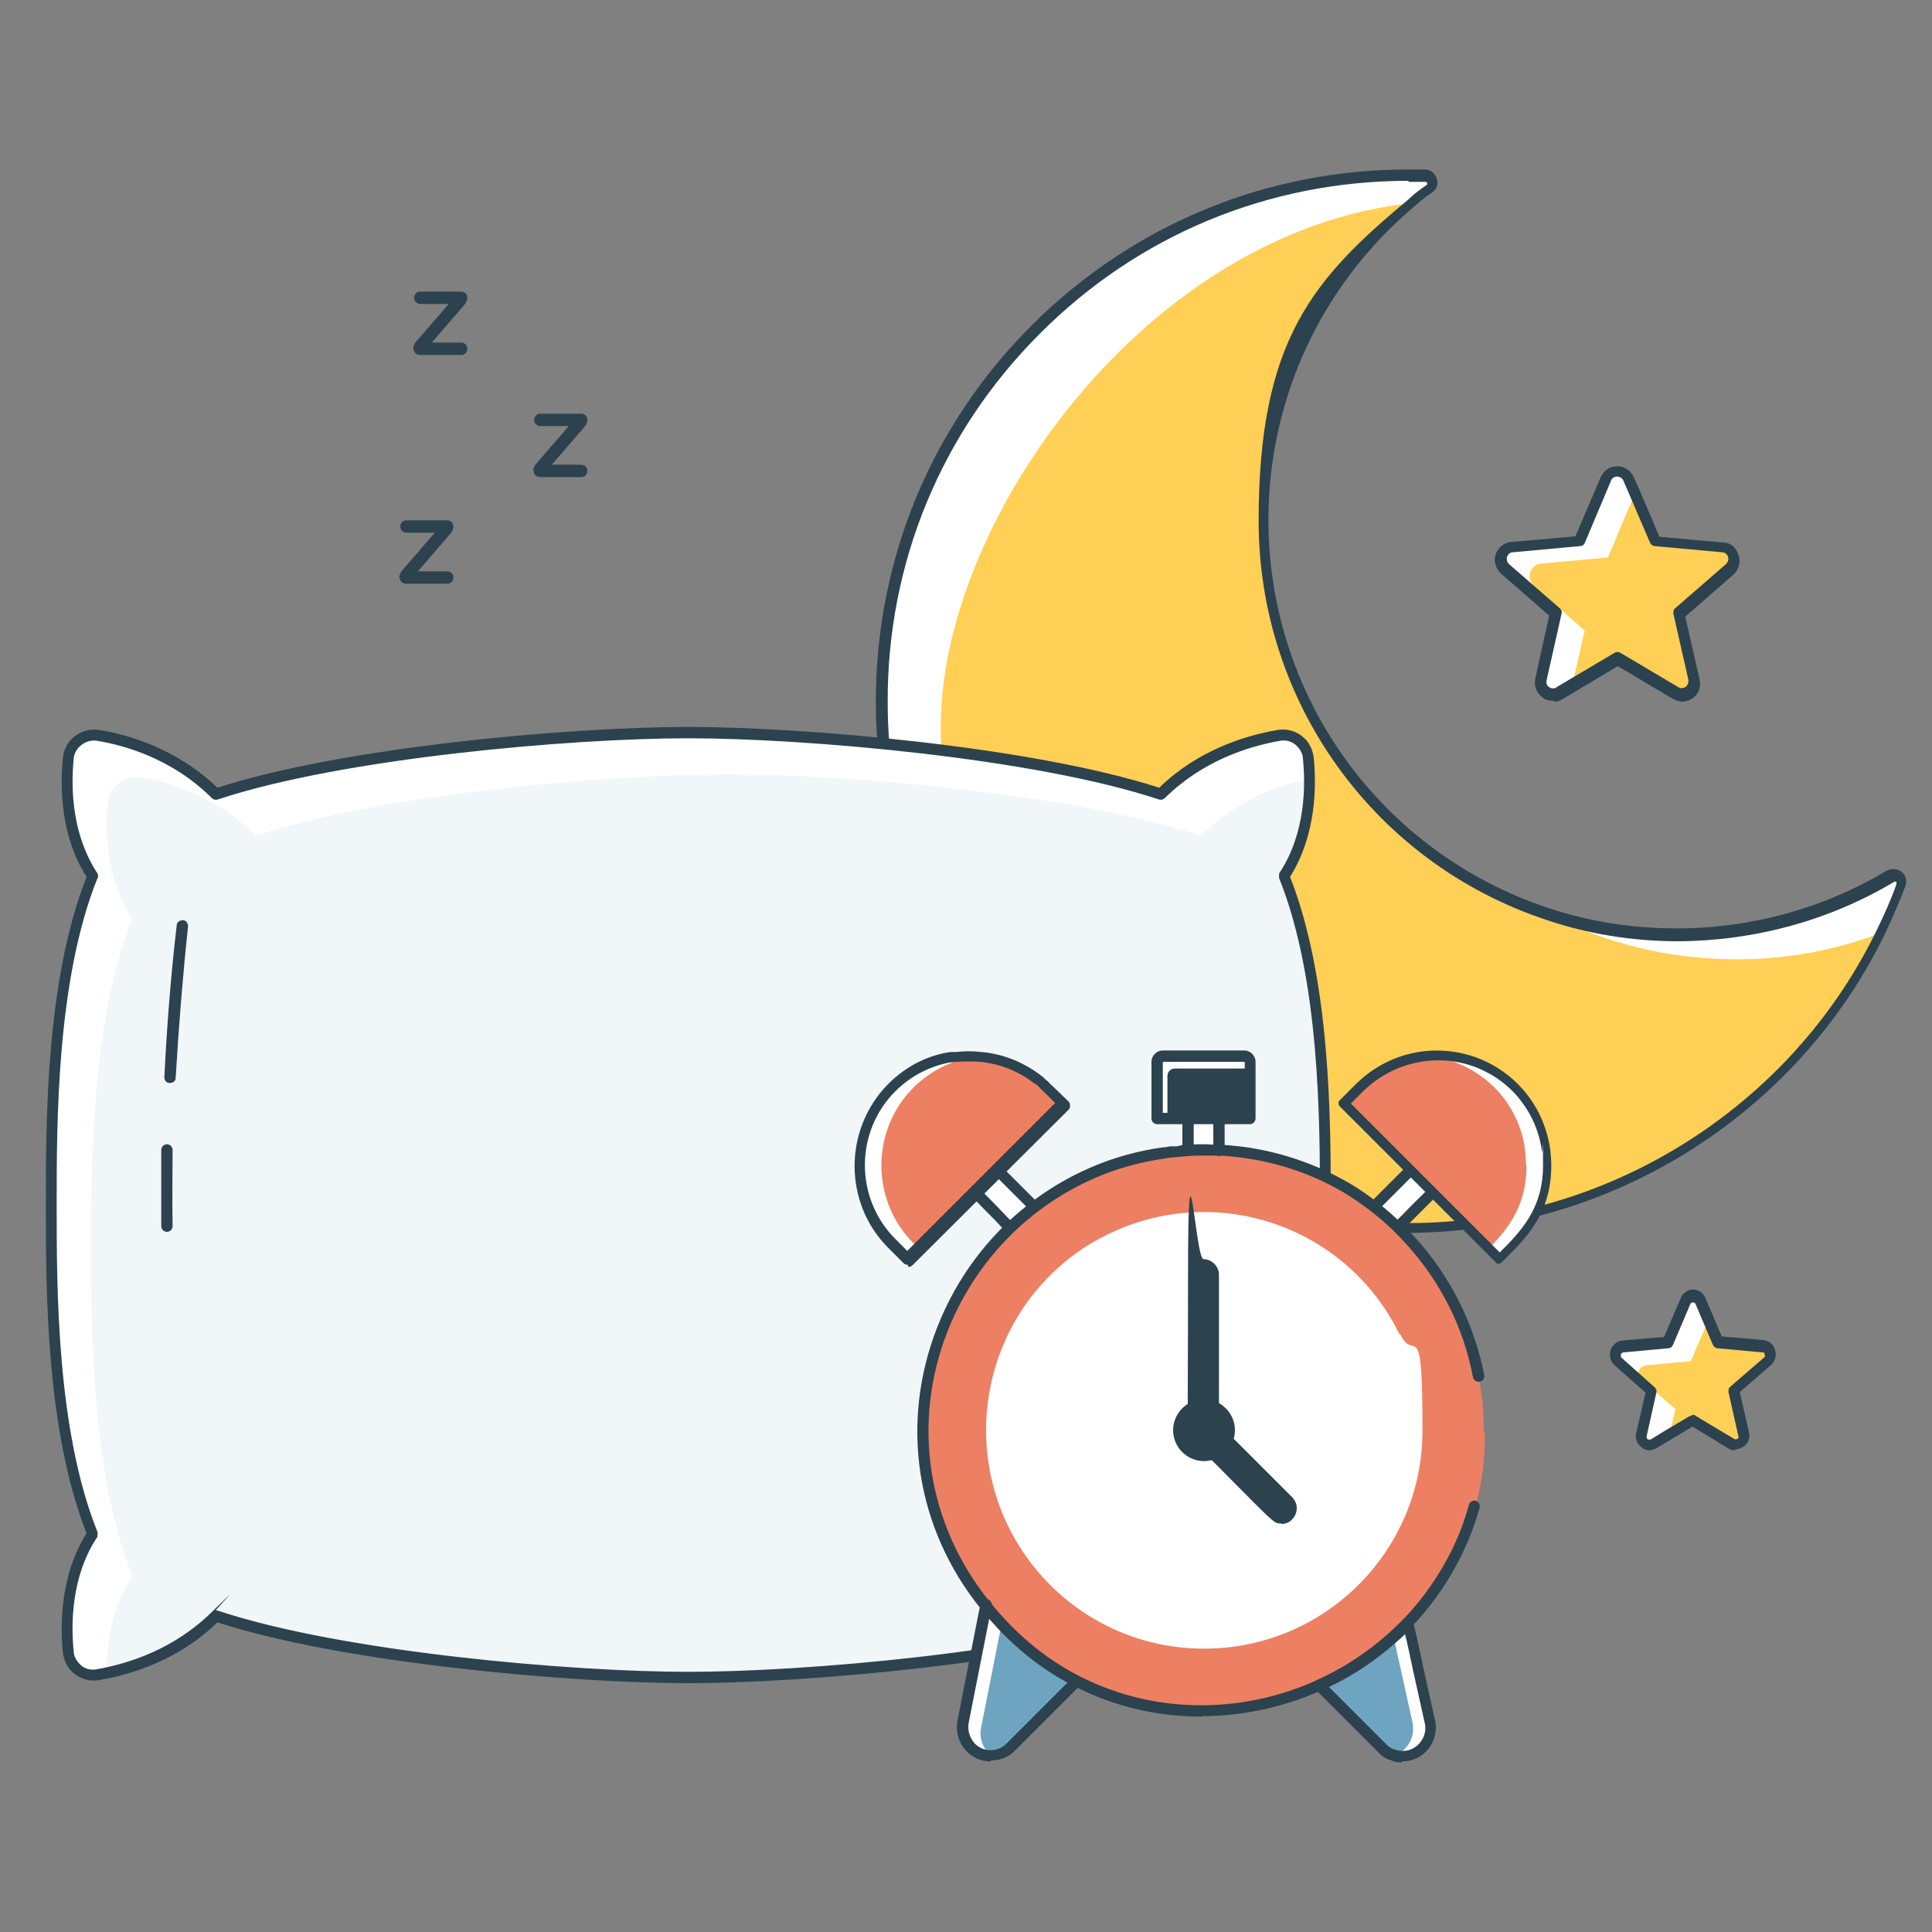 <?xml version="1.0" encoding="UTF-8"?> <svg xmlns="http://www.w3.org/2000/svg" version="1.1" viewBox="0 0 375 375"><rect x="0" y="0" width="375" height="375" fill="#808080" stroke="none"/><defs><style> .cls-1 { fill: #ffcf56; } .cls-2 { fill: #2c424e; } .cls-3 { fill: #fff; } .cls-4 { fill: #ed8062; } .cls-5 { fill: #f1f6f9; } .cls-6 { fill: #6ea4bf; } </style></defs><g><g id="Laag_1"><path class="cls-3" d="M343.1,264.2l-6.6,5.7,1.9,8.5c.1.7-.1,1.3-.7,1.7s-1.2.4-1.8,0l-7.5-4.5-4.3,2.6-2.3,1.4-.9.5c-.3.1-.5.2-.8.2s-.7,0-.9-.3c-.5-.4-.8-1-.6-1.7l1.9-8.5-6.5-5.7c-.5-.4-.7-1.1-.5-1.7s.7-1,1.4-1.1l8.7-.8,3.4-8c.3-.6.9-1,1.4-1s1.2.4,1.4,1l.7,1.7.9,2.1,1.8,4.2h1.3c0,.1,7.3.8,7.3.8.7,0,1.2.5,1.4,1h0c.3.7.1,1.4-.4,1.8h0Z"></path><path class="cls-3" d="M335.7,110.4l-9.9,8.7,2.9,12.9c.2.9-.1,1.9-.9,2.5-.3.2-.6.3-.9.4-.6.1-1.2,0-1.7-.3l-8.8-5.3-2.4-1.4-8.8,5.3-2.4,1.4c-.3.2-.7.3-1.1.3h-.1c-.5,0-1-.1-1.4-.5-.8-.6-1.2-1.5-.9-2.5l2.9-12.9-9.9-8.7c-.7-.7-1-1.7-.7-2.6.3-.9,1.1-1.6,2-1.7l13.1-1.2,5.1-12.1c.4-.9,1.3-1.4,2.2-1.4s1.8.6,2.2,1.4l.3.6,1,2.3,4,9.2,2.7.3,10.4.9c.7,0,1.3.4,1.7,1,.1.2.3.5.3.7.3.9,0,1.8-.7,2.5h0Z"></path><path class="cls-3" d="M367,170.1c1.2-.7,2.6.5,2,1.7-1.2,3.2-2.6,6.3-4.1,9.4-16.6,33.8-51.5,57.1-91.7,57.1s-23.3-2-33.8-5.7c-39.8-14-68.3-51.9-68.3-96.5,0-56.4,45.7-102.2,102.1-102.2s2.3,0,3.4,0c1.3,0,1.9,1.8.8,2.6-1.2.9-2.3,1.7-3.4,2.7-17.6,14.8-28.8,37-28.8,61.7,0,35.5,23,65.7,55,76.3,8,2.7,16.6,4.1,25.5,4.1,15.2,0,29.3-4.2,41.3-11.3h0Z"></path><path class="cls-1" d="M335.7,110.4l-9.9,8.7,2.9,12.9c.2.9-.1,1.9-.9,2.5-.3.2-.6.3-.9.4l-10-5.9-.6.4-2.4-1.4-8.8,5.3,2.5-10.9-9.9-8.7c-.7-.7-1-1.7-.7-2.6.3-.9,1.1-1.6,2-1.7l13.1-1.2,5.1-12.1s0-.1.1-.3l4,9.2,2.7.3.4.9,11.7,1c.1.2.3.5.3.7.2.9,0,1.9-.8,2.6h0Z"></path><path class="cls-1" d="M343.1,264.2l-6.6,5.7,1.9,8.5c.1.7-.1,1.3-.7,1.7s-1.2.4-1.8,0l-7.5-4.5-4.3,2.6,1.1-4.7-6.6-5.7c-.5-.4-.7-1.1-.5-1.7.2-.6.7-1,1.4-1.1l8.7-.8,3.3-7.8v-.3c.3-.3.5-.7.9-.8l2.3,5.3.4,1,8.3.7h0c.4.7.2,1.4-.3,1.8h0Z"></path><path class="cls-2" d="M301.5,136c-1,0-1.6-.2-2.2-.7-1.1-.9-1.6-2.2-1.3-3.6l2.7-12.2-9.4-8.2c-1-1-1.4-2.3-1-3.7.5-1.4,1.7-2.3,3-2.4l12.5-1.1,4.9-11.5c.6-1.3,1.8-2.1,3.2-2.1s2.6.8,3.2,2.1l1.3,2.9,3.7,8.7,12.4,1.1c1.1,0,2,.6,2.5,1.5.1.2.4.6.5,1.1.4,1.2,0,2.6-1,3.6h0l-9.4,8.2,2.8,12.2c.3,1.4-.2,2.8-1.3,3.6-.4.3-.9.5-1.4.6-.8.2-1.6,0-2.4-.4l-10.8-6.4-10.7,6.4c-.5.3-1.1.5-1.7.5h0ZM313.9,92.5c-.6,0-1,.3-1.2.8l-5.1,12.1c-.2.4-.5.6-.9.6l-13.1,1.2c-.5,0-.9.4-1.1.9-.1.5,0,1,.4,1.4l9.9,8.6c.3.3.4.7.3,1l-2.9,12.9c-.2.7.2,1.2.5,1.4.2.1.3.2.7.2s.5,0,.7-.2l11.3-6.7c.3-.2.8-.2,1.1,0l11.3,6.7c.3.2.6.2.9.1.2,0,.4-.1.5-.2.4-.3.6-.9.5-1.4l-2.9-12.8c0-.4,0-.8.3-1l9.9-8.6c.4-.4.6-.9.4-1.4,0-.2-.1-.3-.2-.4-.2-.3-.5-.5-.9-.5l-13.1-1.2c-.4,0-.7-.3-.9-.6l-5.2-12.1c-.2-.5-.7-.8-1.3-.8h0ZM335.7,110.4h0Z"></path><path class="cls-2" d="M336.8,281.5c-.5,0-1-.1-1.4-.4l-6.9-4.2-7,4.2c-1.3.7-2.3.4-3-.3-.8-.6-1.2-1.7-.9-2.7l1.8-7.8-6-5.3c-.8-.7-1.1-1.9-.8-2.9.3-1,1.2-1.8,2.3-1.9l8.1-.7,3.2-7.5c.4-1,1.4-1.7,2.4-1.7s2,.6,2.4,1.6l3.2,7.5,8,.7c1.1.1,2,.8,2.3,1.8,0,0,0,0,0,.1.4,1,.1,2.1-.7,2.9h0l-6.1,5.3,1.8,7.9c.2,1.1-.2,2.1-1.1,2.7-.5.3-1,.5-1.6.5h0ZM328.5,274.6c.2,0,.4,0,.6.2l7.5,4.5c.2.1.4.1.6,0,.3-.2.3-.4.2-.6l-1.9-8.5c0-.4,0-.8.3-1l6.6-5.7c.3-.2.2-.4.1-.5,0,0,0-.2,0-.3-.1-.2-.3-.2-.4-.2l-8.7-.8c-.4,0-.7-.3-.9-.6l-3.4-8c0-.1-.2-.3-.5-.3s-.4.1-.5.3l-3.4,8c-.2.4-.5.6-.9.6l-8.7.8c-.2,0-.4.2-.5.4,0,.2,0,.5.1.6l6.5,5.8c.3.3.4.7.3,1l-1.9,8.5c0,.2,0,.3.2.6h.3c0,.1.2,0,.3,0l3.1-1.9,4.4-2.6c.2,0,.4-.2.6-.2h0ZM343.1,264.2h0Z"></path><path class="cls-1" d="M365,181.2c-16.6,33.8-51.5,57.2-91.7,57.2s-23.3-2-33.8-5.7c-33.7-16.6-56.9-51.5-56.9-91.7s40.2-96.4,91.7-101.6c-17.6,14.8-28.8,37-28.8,61.7,0,35.5,23,65.7,55,76.3,11,5.7,23.5,8.8,36.7,8.8,9.8,0,19.1-1.8,27.8-5.1h0Z"></path><path class="cls-2" d="M273.2,239.5c-11.9,0-23.4-1.9-34.2-5.8-41.3-14.5-69-53.7-69-97.5,0-27.6,10.7-53.5,30.2-73,19.5-19.5,45.5-30.3,73-30.3s2.4,0,3.4,0c1.1,0,2,.8,2.3,1.8s0,2.1-1,2.7c-1,.7-2.2,1.6-3.3,2.6-18.1,15.2-28.4,37.4-28.4,60.9,0,34.3,21.8,64.5,54.2,75.3,8,2.7,16.4,4,25.1,4,14.4,0,28.5-3.9,40.7-11.2h0c1-.5,2.2-.4,3,.3.8.7,1,1.8.6,2.8-1.1,2.9-2.4,5.9-4.1,9.5-17.2,35.1-53.6,57.7-92.7,57.7h0ZM273.3,35.1h0c-27,0-52.4,10.5-71.5,29.7-19.1,19.1-29.6,44.5-29.5,71.5,0,42.9,27.2,81.2,67.6,95.4,10.6,3.8,21.8,5.7,33.5,5.7,38.3,0,73.9-22.2,90.7-56.5,1.7-3.5,3-6.4,4-9.3,0-.1,0-.2,0-.4,0,0-.2-.2-.5,0-12.6,7.5-27,11.4-41.8,11.5-8.9,0-17.6-1.4-25.8-4.2-33.3-11.1-55.7-42.2-55.7-77.4s10.6-47,29.2-62.5c1.1-1.1,2.4-2,3.4-2.7,0,0,.2-.1.1-.3,0,0,0-.3-.3-.3-1,0-2.1,0-3.2,0h0Z"></path><path class="cls-3" d="M249.3,297.7c5.3,8,5.3,17.8,4.7,23.4-.3,2.6-2.7,4.5-5.3,4-5.6-.9-15.4-3.6-23.4-11.5-24,8-67.8,11.9-91.7,11.9s-67.8-4-91.7-11.9c-7.1,7.1-15.6,10-21.3,11.1-.3,0-.5.1-.8.1-3.3.6-6.4-1.8-6.7-5.1-.5-5.7,0-14.7,4.8-22-8-19.9-8-47.8-8-63.8s0-43.9,8-63.8c-5-7.5-5.3-16.6-4.8-22.3.3-3.2,3.3-5.6,6.5-5,5.7,1,14.8,3.8,22.2,11.3,24-8,67.8-11.9,91.7-11.9s67.8,4,91.7,11.9c7.3-7.3,16-10.2,21.8-11.3,3.5-.7,6.7,1.8,7,5.3,0,.9.1,1.9.1,2.9,0,5.5-.9,12.7-5,18.9,8,19.9,8,47.8,8,63.8,0,16,0,43.9-8,63.9h0Z"></path><path class="cls-5" d="M249.3,297.7c8,11.9,4,27.9,4,27.9,0,0-16,0-27.9-11.9-24,8-67.8,11.9-91.7,11.9s-67.8-4-91.7-11.9c-7.1,7.1-15.6,10-21.3,11.1,0-5.5.9-12.7,5-18.9-8-19.9-8-47.8-8-63.8s0-43.9,8-63.8c-5-7.5-5.3-16.6-4.8-22.4.3-3.2,3.3-5.5,6.5-5,5.7,1,14.8,3.8,22.3,11.3,24-8,67.8-11.9,91.7-11.9s67.8,4,91.7,11.9c7.1-7.1,15.6-10,21.3-11.1,0,5.5-.9,12.7-5,18.9,8,19.9,8,47.8,8,63.8s0,43.9-8,63.8h0Z"></path><path class="cls-2" d="M133.6,326.7c-22.4,0-66.7-3.8-91.4-11.8-7.5,7.3-16.6,10.1-22.9,11.2-1.7.3-3.4-.1-4.7-1.1-1.4-1-2.2-2.6-2.4-4.3-.5-5.1-.6-14.8,4.6-23.1-7.9-20.1-7.9-47.3-7.9-63.7s0-43.6,7.9-63.7c-4.9-7.7-5.2-16.8-4.6-23.1.2-1.7,1-3.2,2.3-4.2s3.1-1.5,4.8-1.2c5.1.8,14.8,3.4,22.9,11.2,24.7-8,69-11.8,91.4-11.8s66.7,3.8,91.4,11.8c7.5-7.3,16.6-10.1,22.9-11.2,1.7-.3,3.4.1,4.7,1.1,1.4,1,2.2,2.6,2.4,4.3.5,5.1.6,14.8-4.6,23.1,7.9,20.1,7.9,47.3,7.9,63.7s0,43.5-7.9,63.7c4.9,7.7,5.2,16.8,4.6,23.1-.2,1.7-1,3.2-2.3,4.2-1.4,1-3.1,1.5-4.8,1.2-5.1-.8-14.8-3.4-22.9-11.2-24.7,8-69,11.8-91.4,11.8h0ZM41.9,312.6c.1,0,.2,0,.3,0,24.3,8.1,68.9,11.9,91.4,11.9s67-3.8,91.4-11.9c.4-.1.8,0,1.1.3,7.8,7.8,17.3,10.3,22.2,11.1,1.1.2,2.2-.1,3.1-.8.9-.7,1.4-1.6,1.5-2.7.6-6.1.2-14.9-4.6-22.2-.2-.3-.2-.7,0-1,7.9-19.8,7.9-47.1,7.9-63.4s0-43.7-7.9-63.4c-.1-.3,0-.7,0-1,5.2-7.8,5.1-17.3,4.6-22.2,0-1.1-.7-2.1-1.5-2.8-.9-.7-2-.9-3-.7-6.2,1.1-15,3.9-22.3,11.1-.3.3-.7.4-1.1.3-24.3-8.1-68.9-11.9-91.4-11.9s-67,3.8-91.4,11.9c-.4.1-.8,0-1.1-.3-7.8-7.8-17.3-10.3-22.2-11.1-1.1-.2-2.2.1-3.1.8-.9.7-1.4,1.6-1.5,2.7-.6,6.1-.2,14.9,4.6,22.2.2.3.2.7,0,1-7.9,19.7-7.9,47.1-7.9,63.4s0,43.7,7.9,63.4c.1.3,0,.7,0,1-5.2,7.8-5.1,17.3-4.6,22.2,0,1.1.7,2.1,1.5,2.8s2,.9,3,.7c6.2-1.1,15-3.9,22.3-11.1s.5-.3.8-.3h0Z"></path><path class="cls-2" d="M32.4,239.1c-.6,0-1.1-.5-1.1-1.1,0-5,0-10,0-14.8,0-.6.5-1.1,1.1-1.1h0c.6,0,1.1.5,1.1,1.1,0,4.8-.1,9.8,0,14.8,0,.6-.5,1.1-1.1,1.1h0Z"></path><path class="cls-2" d="M32.9,210.2h0c-.6,0-1-.5-1-1.1.5-10.2,1.3-20.1,2.4-29.5,0-.6.6-1,1.2-1s1,.6,1,1.2c-1,9.4-1.8,19.2-2.4,29.4,0,.6-.5,1-1.1,1h0Z"></path><path class="cls-2" d="M77.5,112.1h0c0-.5.2-.9.5-1.3l6.4-7.4h-5.5c-.7,0-1.2-.5-1.2-1.2s.5-1.2,1.2-1.2h7.9c.7,0,1.2.5,1.2,1.2h0c0,.5-.2.9-.5,1.3l-6.4,7.4h5.7c.7,0,1.2.5,1.2,1.2s-.5,1.2-1.2,1.2h-8c-.7,0-1.2-.5-1.2-1.2h0Z"></path><path class="cls-2" d="M80.2,67.7h0c0-.5.2-.9.5-1.3l6.4-7.4h-5.5c-.7,0-1.2-.5-1.2-1.2s.5-1.2,1.2-1.2h7.9c.7,0,1.2.5,1.2,1.2h0c0,.5-.2.9-.5,1.3l-6.4,7.4h5.7c.7,0,1.2.5,1.2,1.2s-.5,1.2-1.2,1.2h-8c-.7,0-1.2-.5-1.2-1.2h0Z"></path><path class="cls-2" d="M103.5,91.4h0c0-.5.2-.9.5-1.3l6.4-7.4h-5.5c-.7,0-1.2-.5-1.2-1.2s.5-1.2,1.2-1.2h7.9c.7,0,1.2.5,1.2,1.2h0c0,.5-.2.9-.5,1.3l-6.4,7.4h5.7c.7,0,1.2.5,1.2,1.2s-.5,1.2-1.2,1.2h-8c-.7,0-1.2-.5-1.2-1.2h0Z"></path><g id="alarm_clock"><path class="cls-3" d="M270.5,340.8c-.8-.2-1.6-.7-2.2-1.3l-12.3-12.3c5.3-2.4,12.5-9.6,16.8-13.5.6,2.7,1.5,6.9,4.7,20.9.5,2.7-1.6,7.1-7.1,6.2h0Z"></path><path class="cls-3" d="M209.1,326.2l-8.1,8c-2.2,2-7.2,8.2-9.2,6-2.9.5-5.1-3-4.8-4.7l4.5-23.9c4.8,6.1,14.3,12.2,21.3,15.7l-3.6-1h0Z"></path><rect class="cls-3" x="224.6" y="205" width="18.1" height="12.1"></rect><path class="cls-6" d="M270.5,340.8c-.8-.2-1.6-.7-2.2-1.3l-12.3-12.3c5.3-2.4,10.2-5.6,14.5-9.5.6,2.7.6,2.8,3.7,16.8.5,2.8-1.1,5.5-3.8,6.3h0Z"></path><path class="cls-6" d="M209.1,326.2l-8.1,8c-2.2,2-7.2,8.2-9.2,6-1.2-1.3-1.7-3-1.4-4.7l4.5-22.8c4.8,6.1,11,11.1,17.9,14.6l-3.6-1h0Z"></path><path class="cls-3" d="M230.6,223.1v-9.1c0-1.7,1.4-3,3-3s3,1.4,3,3v9.1c0,1.7-1.4,3-3,3s-3-1.3-3-3Z"></path><path class="cls-3" d="M200.4,241.3c-1.7,0-1.3,0-11.2-9.9-1.2-1.2-1.2-3.1,0-4.3s3.1-1.2,4.3,0l9.1,9.1c1.2,1.2,1.2,3.1,0,4.3-.6.4-1.4.8-2.2.8h0Z"></path><path class="cls-3" d="M266.9,241.3c-1.7,0-3-1.4-3-3s.3-1.6.9-2.1l9.1-9.1c1.2-1.2,3.1-1.2,4.3,0s1.2,3.1,0,4.3h0c-9.6,9.3-9.6,9.9-11.3,9.9h0Z"></path><path class="cls-4" d="M288,277.8v-.2c0-14.3-5.5-27.3-14.4-37-8.8-9.8-21.4-16.5-36.6-17.4-.2,0-.4,0-.6,0-.2,0-.5,0-.7,0-.7,0-1.3,0-2,0-1.4,0-2.8,0-4.1.2h0c-.6,0-1.3.1-1.8.2h-.2c-.5,0-1,.1-1.4.2-40.1,5.6-61.7,54.1-34.6,87.8,24.5,30.7,68.3,24.4,87.4-3.3,6.4-9.2,9.4-19.9,9.2-30.4h0Z"></path><path class="cls-2" d="M230.6,224.4c-.6,0-1.1-.5-1.1-1v-9.2c0-2.3,1.8-4.1,4.1-4.1s4.1,1.8,4.1,4.1v9.1c0,.6-.5,1.1-1.1,1.1s-1.1-.5-1.1-1.1v-9.1c0-1.1-.9-1.9-1.9-1.9s-1.9.9-1.9,1.9v9.1c0,.6-.5,1.1-1.1,1.1h0Z"></path><path class="cls-2" d="M196.1,239.4c-.3,0-.6-.1-.8-.3-.6-.6-1.3-1.3-2.1-2.2-1.3-1.3-2.8-2.8-4.7-4.8-1.6-1.6-1.6-4.2,0-5.8s4.3-1.6,5.8,0l7.2,7.2c.4.4.4,1.1,0,1.5s-1.1.4-1.5,0l-7.2-7.2c-.8-.8-2-.8-2.8,0s-.8,2,0,2.8c1.9,1.9,3.5,3.5,4.7,4.8.8.8,1.5,1.6,2.1,2.1.4.4.4,1.1,0,1.5s-.5.3-.8.3h0Z"></path><path class="cls-2" d="M271.3,239.3c-.3,0-.6-.1-.8-.3-.4-.4-.4-1.1,0-1.5s1.3-1.3,2.1-2.1c1.2-1.3,2.8-2.8,4.7-4.7s.8-2,0-2.8-2-.7-2.8,0l-7.2,7.2c-.4.4-1.1.4-1.5,0s-.4-1.1,0-1.5l7.2-7.2c1.6-1.6,4.2-1.6,5.8,0s1.6,4.2,0,5.8-3.5,3.5-4.7,4.7c-.8.8-1.5,1.5-2.1,2.1-.2.2-.5.3-.8.3h0Z"></path><path class="cls-4" d="M288,277.6v.2c.1,10.6-2.8,21.2-9.4,30.5-14.7,21.3-43.9,29.9-67.8,18.8-5.3-3.2-10.4-7.5-14.7-13-27.2-33.7-5.6-82.3,34.6-87.8.5,0,1-.1,1.4-.2h.2c.6,0,1.3-.1,1.8-.2h0c1.4-.1,2.8-.2,4.1-.2s1.3,0,2,0h.7c.2,0,.4,0,.6,0,7.2.4,13.7,2.1,19.6,4.8,4.6,2.8,8.7,6.1,12.1,10,9.1,9.8,14.6,22.8,14.6,37h0Z"></path><path class="cls-2" d="M272.1,342.1c-.7,0-1.4-.1-2-.4-.9-.2-1.9-.8-2.6-1.6l-12.2-12.2c-.2-.2-.4-.6-.3-1s.3-.6.6-.8c5.2-2.3,10-5.5,14.2-9.3.9-.8,1.8-1.7,2.6-2.5.3-.3.7-.4,1.1-.3s.7.4.8.8c.7,2.9.8,3.5,1.2,5.3.4,1.9,1.1,5.2,3.1,14.1.6,3.6-1.8,7-5.3,7.6-.4,0-.8.1-1.2.1h0ZM258,327.5l11.1,11.1c.5.5,1.1.9,1.7,1,.8.3,1.4.3,2.2.2h0c2.3-.4,4-2.7,3.6-5.1-2-8.9-2.7-12.2-3.1-14.1-.3-1.3-.4-2-.8-3.4-.4.4-.8.8-1.3,1.2-4,3.6-8.5,6.7-13.4,9h0Z"></path><path class="cls-2" d="M192.3,341.9c-1.8,0-3.5-.7-4.8-2.1-1.4-1.5-2-3.5-1.7-5.6l4.5-22.9c.1-.6.7-1,1.3-.9.6.1,1,.7.9,1.3l-4.5,22.8c-.2,1.4.2,2.7,1.1,3.8,1.6,1.8,4.4,1.9,6.2.2l12.8-12.8c.4-.4,1.1-.4,1.5,0s.4,1.1,0,1.5l-12.8,12.8c-1.3,1.2-2.9,1.7-4.5,1.7h0Z"></path><path class="cls-2" d="M242.7,218.2h-18.1c-.6,0-1.1-.5-1.1-1.1v-11c0-1.2,1-2.2,2.2-2.2h15.8c1.2,0,2.2,1,2.2,2.2v11c0,.6-.5,1.1-1.1,1.1h0ZM225.7,216h15.9v-9.9h-15.9s0,9.9,0,9.9Z"></path><path class="cls-3" d="M271.6,258.9c-10.3-21-35.6-29.6-56.6-19.3-5.6,2.7-10.4,6.6-14.1,11.2h0l-.2.2c-.3.4-.7.9-1,1.3h0c-5.3,7.2-8.3,16-8.3,25.3,0,23.4,18.9,42.4,42.3,42.4s42.4-18.9,42.4-42.3-1.5-12.9-4.3-18.7h0Z"></path><path class="cls-2" d="M248.7,295.7c-1.7,0-1,.2-17.2-16-1.3-1.3-.9,0-.9-32.3s1.4-3,3-3,3,1.4,3,3v29l14.2,14.2c1.2,1.2,1.2,3.1,0,4.3-.5.6-1.3.9-2.1.9h0Z"></path><path class="cls-2" d="M233.7,283.6c-3.3,0-6-2.7-6-6s2.7-6,6-6,6,2.7,6,6-2.7,6-6,6Z"></path><path class="cls-3" d="M300.1,223.2h0c-.6-4.6-2.8-8.9-6-12.2-8.3-8.3-21.9-8.3-30.2,0l-3,3,30.2,30.2c4.2-4.2,9.3-8.8,9.3-18.1,0-.9-.1-1.8-.3-2.9h0Z"></path><path class="cls-3" d="M203.5,211.1c-.3-.3-.6-.6-.9-.9-.2-.2-.4-.3-.6-.6,0,0-.2-.1-.2-.2-4.5-3.7-10.3-5.2-16-4.6-.3,0-.5,0-.8.1-.1,0-.2,0-.3,0-4.2.7-8.2,2.7-11.4,5.9-8.3,8.3-8.3,21.9,0,30.2l3,3,30.2-30.2-3-3h0Z"></path><path class="cls-2" d="M233.2,333.2c-7.7,0-15.5-1.6-22.8-5-7.7-3.5-14.4-8.9-20-15.9-12.7-15.7-15.8-36.2-8.4-54.9,7.4-18.7,24.1-32,43.7-34.7.5,0,.9-.1,1.4-.2,0,0,.2,0,.2,0h1.1c0,0,.9-.2.9-.2,2.2-.2,4.3-.3,6.4-.1h.6c.2,0,.5,0,.8,0,8.9.5,17.3,3.1,24.9,7.5,4.7,2.8,8.8,6.3,12.4,10.2,7,7.6,11.7,16.9,13.7,27,.1.6-.3,1.2-.9,1.3-.6.1-1.2-.3-1.3-.9-1.8-9.7-6.4-18.7-13.1-26-3.4-3.8-7.5-7.1-11.9-9.8-7.3-4.3-15.4-6.7-24.1-7.2,0,0-.2,0-.3,0h-1c-.7,0-1.3,0-2,0-1.3,0-2.6,0-4,.2l-2.3.2c-.4,0-.8.1-1.3.2-18.7,2.6-34.8,15.4-41.9,33.3-7.1,17.9-4.1,37.6,8.1,52.7,5.4,6.7,11.8,11.9,19.2,15.3,23.2,10.8,51.7,2.8,66.4-18.4,3.4-4.9,5.9-10.1,7.4-15.7.2-.6.7-.9,1.3-.8.6.2.9.7.8,1.3-1.6,5.8-4.2,11.3-7.7,16.4-10.7,15.5-28.4,24.1-46.3,24.1h0Z"></path><path class="cls-4" d="M296.3,226.2c0,7.9-3.6,12.3-7.3,16.1l-28.2-28.2,3-3c3.7-3.7,8.3-5.7,13.1-6.2,4.8.5,9.4,2.5,13.1,6.1,3.3,3.3,5.4,7.5,6,12.1h0c.1,1,.2,2,.2,3h0Z"></path><path class="cls-4" d="M206.5,214.2l-28.2,28.1-1-1c-8.3-8.3-8.3-21.9,0-30.2,3.2-3.2,7.2-5.2,11.4-5.9.1,0,.2,0,.3,0,.3,0,.5,0,.8-.1.2,0,.3,0,.6,0,4.1.4,8,2,11.3,4.6,0,0,.2.1.2.2.2.2.4.3.6.5.3.3.6.6.9.9l3,3.1h0Z"></path><path class="cls-2" d="M291,245.3c-.2,0-.5,0-.7-.3l-2-2-28.2-28.2c-.4-.4-.4-1,0-1.3l3-3c3.7-3.7,8.5-6,13.7-6.5,6.6-.6,13.1,1.7,17.8,6.4,3.5,3.5,5.6,7.9,6.3,12.7.1,1.1.2,2.1.2,3.1,0,9.3-4.8,14-9,18.2l-.6.6c-.2.2-.4.3-.6.3h0ZM262.2,214.2l28.9,28.9c3.9-3.9,8.4-8.4,8.4-16.8s0-1.9-.2-2.8c-.6-4.5-2.6-8.5-5.7-11.7-4.3-4.3-10.3-6.5-16.4-5.9-4.8.5-9.1,2.5-12.6,5.9l-2.4,2.4h0Z"></path><path class="cls-2" d="M176.2,245.5c-.3,0-.6-.1-.8-.3l-3-3c-8.7-8.7-8.7-23,0-31.8,3.3-3.3,7.4-5.5,12-6.2,0,0,.2,0,.4,0,.1,0,.3,0,.4,0s.2,0,.3,0c1.7-.2,3.3-.2,5.1,0,4.3.4,8.4,2.1,11.9,4.9,0,0,.2.2.4.4,0,0,0,0,.1.1.1,0,.2.2.4.3.2.2.5.6.8.8l3.2,3.1c.2.2.3.5.3.8s-.1.6-.3.8l-30.3,30.2c-.2.2-.5.3-.8.3h0ZM185,206.2c0,0-.3,0-.5,0-3.9.7-7.7,2.6-10.7,5.6-7.9,7.9-7.9,20.8,0,28.7l2.3,2.3,28.7-28.7-2.3-2.3c-.3-.2-.6-.6-.9-.9,0,0-.2-.1-.2-.2-.1-.1-.2-.2-.4-.3s0,0,0,0c0,0,0,0-.1,0-3-2.4-6.7-3.9-10.6-4.3-1.5-.1-3-.1-4.4,0,0,0-.2,0-.4,0,0,0-.2,0-.3,0,0,0,0,0-.1,0h0Z"></path><path class="cls-2" d="M242.7,207.3v9.9h-16.1v-8.4c0-.7.6-1.4,1.4-1.4h14.7Z"></path></g></g></g></svg> 